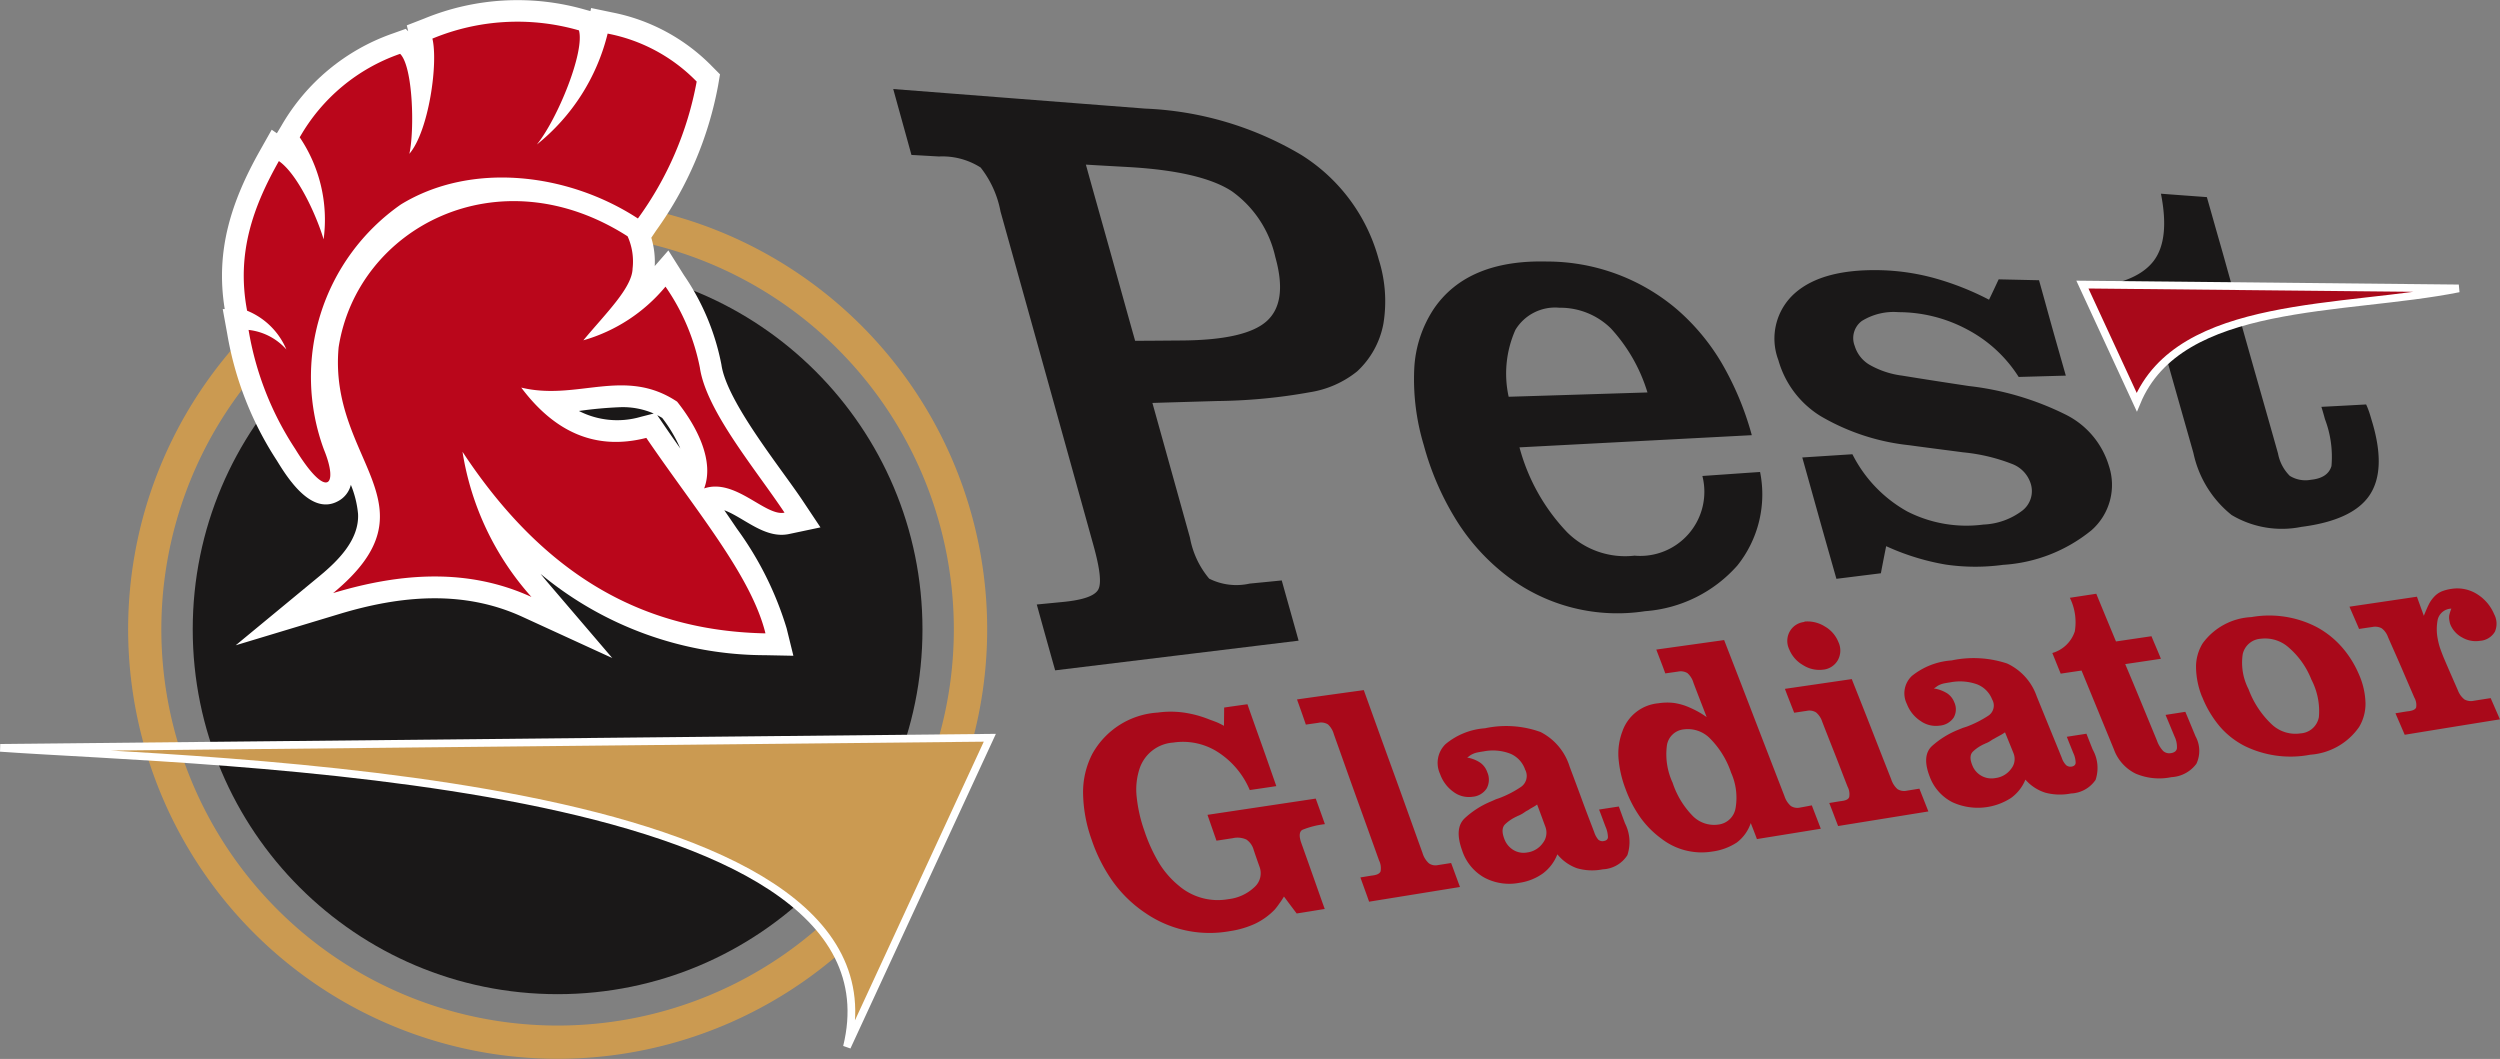 <svg xmlns="http://www.w3.org/2000/svg" width="162.078" height="68.65" viewBox="0 0 162.078 68.65">
  <rect x="0" y="0" width="162.078" height="68.65" fill="#808080" stroke="none"/>
  <g id="logo" transform="translate(-38.61 -163)">
    <path id="Path_8581" data-name="Path 8581" d="M537.592,259.114c1.006,0,2.011-.013,3.026-.02,2.791-.02,4.624-.444,5.525-1.273s1.083-2.2.536-4.145a7.133,7.133,0,0,0-2.821-4.261q-1.994-1.3-6.735-1.567c-.907-.051-1.825-.1-2.723-.155.527,1.908,1.068,3.811,1.6,5.716s1.054,3.8,1.591,5.7Zm3.553,12.749a5.715,5.715,0,0,0,1.249,2.671,3.927,3.927,0,0,0,2.625.321q1.04-.1,2.079-.205c.361,1.3.732,2.6,1.093,3.905q-7.906.964-15.783,1.924c-.4-1.42-.8-2.845-1.191-4.269l1.708-.166c1.318-.129,2.069-.4,2.284-.816s.094-1.369-.322-2.868q-1.5-5.4-3.006-10.814t-3.016-10.817a6.566,6.566,0,0,0-1.288-2.848,4.611,4.611,0,0,0-2.7-.716c-.605-.033-1.2-.07-1.786-.1-.39-1.424-.79-2.848-1.181-4.273,5.437.422,10.893.848,16.339,1.269a21.49,21.49,0,0,1,10.112,3,11.524,11.524,0,0,1,5.027,6.788,8.954,8.954,0,0,1,.3,4.161,5.6,5.6,0,0,1-1.7,3.085,6.476,6.476,0,0,1-3.074,1.355,35.694,35.694,0,0,1-6.013.569c-1.4.042-2.8.081-4.188.124q1.215,4.36,2.431,8.723Zm29.663-9.4a10.732,10.732,0,0,0-2.372-4.153,4.682,4.682,0,0,0-3.338-1.339,3.008,3.008,0,0,0-2.85,1.432,6.986,6.986,0,0,0-.439,4.339c2.987-.089,5.993-.186,9-.279Zm3.563,5.415c1.24-.085,2.479-.174,3.738-.259a7.38,7.38,0,0,1-1.464,6.053,8.832,8.832,0,0,1-5.993,2.972,11.79,11.79,0,0,1-8.882-2.229,13.638,13.638,0,0,1-3.319-3.615,18.2,18.2,0,0,1-2.147-4.931,14.778,14.778,0,0,1-.615-4.954,7.711,7.711,0,0,1,1.259-3.859c1.464-2.158,3.934-3.169,7.359-3.081a13,13,0,0,1,8.375,3.069,14.039,14.039,0,0,1,2.918,3.479,19.415,19.415,0,0,1,1.972,4.71l-15.061.79a12.712,12.712,0,0,0,3.085,5.5,5.327,5.327,0,0,0,4.373,1.521,4.157,4.157,0,0,0,4.4-5.163Zm8.687,6.668c-.371-1.312-.746-2.619-1.113-3.932s-.732-2.624-1.1-3.936l3.25-.209a8.74,8.74,0,0,0,3.553,3.708,8.437,8.437,0,0,0,4.939.851,4.478,4.478,0,0,0,2.518-.9,1.6,1.6,0,0,0,.547-1.761,2,2,0,0,0-1.2-1.266,11.808,11.808,0,0,0-3.172-.755c-1.161-.154-2.334-.3-3.494-.461a14.3,14.3,0,0,1-5.759-1.892,6.254,6.254,0,0,1-2.733-3.63,3.931,3.931,0,0,1,1.074-4.339c1.213-1.068,3.084-1.55,5.6-1.486a14.557,14.557,0,0,1,3.5.53,18.273,18.273,0,0,1,3.484,1.382c.215-.441.42-.882.625-1.32l2.616.058c.293,1.034.572,2.067.859,3.092s.586,2.059.878,3.093c-1.025.027-2.04.058-3.055.085a8.793,8.793,0,0,0-3.3-3.058,9.452,9.452,0,0,0-4.49-1.142,3.915,3.915,0,0,0-2.382.573,1.384,1.384,0,0,0-.458,1.618,2.122,2.122,0,0,0,.966,1.223,5.7,5.7,0,0,0,2.108.7c1.434.234,2.87.455,4.314.673a18.84,18.84,0,0,1,6.325,1.873,5.457,5.457,0,0,1,2.762,3.293,3.913,3.913,0,0,1-1.123,4.184,10.038,10.038,0,0,1-5.739,2.245,13.311,13.311,0,0,1-3.719-.019,15.541,15.541,0,0,1-3.856-1.192c-.117.585-.234,1.173-.342,1.757l-2.889.36Zm23.143-8.166a7.006,7.006,0,0,0,2.479,4.029,6.37,6.37,0,0,0,4.519.77c2.216-.283,3.672-.965,4.4-2.02s.822-2.59.234-4.644c-.1-.334-.17-.587-.234-.774s-.127-.348-.2-.5q-1.449.081-2.9.155c.088.271.16.54.234.805a6.857,6.857,0,0,1,.42,3.034c-.152.52-.6.816-1.337.89a1.922,1.922,0,0,1-1.367-.256,2.749,2.749,0,0,1-.761-1.447c-.4-1.424-.806-2.85-1.21-4.269s-.81-2.848-1.21-4.273l5.4-2.063q-2.972-.064-5.925-.124c-.283-.983-.547-1.966-.83-2.945s-.556-1.966-.839-2.949c-1-.074-1.981-.143-2.977-.221.391,1.982.232,3.428-.469,4.354s-2.04,1.509-4,1.726c.215.739.42,1.482.624,2.218,1.181,0,2.352,0,3.543,0,.39,1.42.8,2.841,1.2,4.257S605.8,264.962,606.2,266.378Z" transform="translate(-425.391 -74.02)" fill="#1a1818"/>
    <path id="Path_8582" data-name="Path 8582" d="M599.2,425.64q.466,1.331.943,2.66c.316.886.622,1.773.933,2.658q-.86.13-1.721.255a5.441,5.441,0,0,0-2.08-2.47,4.2,4.2,0,0,0-2.887-.608,2.473,2.473,0,0,0-2.2,1.762,4.317,4.317,0,0,0-.165,1.757,9.51,9.51,0,0,0,.505,2.218,10.469,10.469,0,0,0,.963,2.1,5.89,5.89,0,0,0,1.283,1.458,3.891,3.891,0,0,0,3.2.855,2.92,2.92,0,0,0,1.691-.785,1.2,1.2,0,0,0,.321-1.319q-.194-.54-.379-1.091a1.177,1.177,0,0,0-.476-.671,1.378,1.378,0,0,0-.885-.084c-.35.053-.7.109-1.05.16-.194-.559-.389-1.116-.583-1.675q3.5-.525,7.019-1.053c.2.554.4,1.1.593,1.656a5.587,5.587,0,0,0-1.458.369c-.2.113-.233.4-.068.861q.379,1.062.758,2.133c.252.711.5,1.425.758,2.136-.612.1-1.225.2-1.818.293-.282-.369-.554-.736-.826-1.1a4.364,4.364,0,0,1-.3.456,4.186,4.186,0,0,1-.3.394,4.425,4.425,0,0,1-1.254.907,6.014,6.014,0,0,1-1.662.489,7.344,7.344,0,0,1-5.425-1.148,8.256,8.256,0,0,1-2.119-2.023,10.42,10.42,0,0,1-1.419-2.79,9.286,9.286,0,0,1-.544-3.019,5.42,5.42,0,0,1,.6-2.514,5.221,5.221,0,0,1,4.239-2.677,6.2,6.2,0,0,1,1.633-.008,7.112,7.112,0,0,1,1.682.443c.165.063.332.119.506.19.157.064.311.147.476.233,0-.4.01-.79.01-1.184.5-.073,1-.144,1.507-.214Zm7.553-.907c-1.449.2-2.9.4-4.336.605.195.543.389,1.089.574,1.631l.807-.114a.829.829,0,0,1,.632.106,1.379,1.379,0,0,1,.379.641c.488,1.362.968,2.727,1.458,4.085s.982,2.723,1.468,4.085a1.134,1.134,0,0,1,.1.711c-.058.147-.224.228-.5.266s-.535.087-.807.128c.185.527.379,1.048.564,1.574q2.931-.473,5.891-.953c-.194-.519-.379-1.037-.574-1.555-.282.046-.564.09-.856.135a.742.742,0,0,1-.583-.114,1.456,1.456,0,0,1-.418-.679c-.635-1.755-1.259-3.517-1.9-5.277s-1.273-3.518-1.906-5.277Zm15.234,7.747c.428-.068.855-.133,1.293-.2.136.364.264.728.4,1.086a2.68,2.68,0,0,1,.156,2.068,1.987,1.987,0,0,1-1.594.918,3.51,3.51,0,0,1-1.682-.073,2.905,2.905,0,0,1-1.264-.9,2.812,2.812,0,0,1-.943,1.244,3.481,3.481,0,0,1-1.526.605,3.43,3.43,0,0,1-2.284-.35,3.135,3.135,0,0,1-1.419-1.745c-.346-.96-.3-1.655.175-2.1a5.693,5.693,0,0,1,1.682-1.075c.09-.038.185-.081.282-.125s.2-.07.292-.106a6.726,6.726,0,0,0,1.37-.709.862.862,0,0,0,.282-1.129,1.717,1.717,0,0,0-.962-1.034,3.144,3.144,0,0,0-1.73-.149c-.165.024-.3.049-.408.071a1.261,1.261,0,0,0-.282.092.991.991,0,0,0-.175.095c-.059.042-.117.09-.2.144a2.142,2.142,0,0,1,.846.331,1.253,1.253,0,0,1,.457.616,1.191,1.191,0,0,1-.039,1.053,1.208,1.208,0,0,1-.914.54,1.659,1.659,0,0,1-1.244-.32,2.394,2.394,0,0,1-.865-1.162,1.7,1.7,0,0,1,.35-1.925,4.489,4.489,0,0,1,2.567-1.034,6.573,6.573,0,0,1,3.6.244,3.767,3.767,0,0,1,1.886,2.247c.265.708.531,1.413.787,2.115s.529,1.41.8,2.117a1.462,1.462,0,0,0,.263.491.4.4,0,0,0,.35.1c.175-.027.273-.108.282-.247a1.8,1.8,0,0,0-.156-.684c-.142-.371-.272-.738-.418-1.108Zm-4-.334a1.3,1.3,0,0,1-.185.128c-.059.034-.119.069-.195.111s-.123.078-.175.111-.138.071-.194.109c-.079.052-.154.109-.224.149a2.2,2.2,0,0,1-.272.133.084.084,0,0,0-.039.016.046.046,0,0,1-.019.013,2.766,2.766,0,0,0-.768.508c-.2.191-.228.5-.068.928a1.4,1.4,0,0,0,.583.738,1.281,1.281,0,0,0,.9.171,1.47,1.47,0,0,0,1.03-.622,1.087,1.087,0,0,0,.156-1.053c-.178-.479-.35-.964-.535-1.441Zm12.123-10.657-4.4.616c.194.516.4,1.029.583,1.545l.826-.117a.845.845,0,0,1,.612.1,1.328,1.328,0,0,1,.389.627c.28.742.573,1.482.856,2.223a6.386,6.386,0,0,0-.593-.372c-.187-.1-.363-.184-.535-.258a3.792,3.792,0,0,0-.982-.285,3.687,3.687,0,0,0-1.021.019,2.725,2.725,0,0,0-2.333,1.822,4.082,4.082,0,0,0-.253,1.721,7.173,7.173,0,0,0,.457,2.009,7.843,7.843,0,0,0,.972,1.865,6.108,6.108,0,0,0,1.361,1.365,4.256,4.256,0,0,0,3.286.831,3.816,3.816,0,0,0,1.6-.589,2.628,2.628,0,0,0,.9-1.257c.136.345.272.69.4,1.037q2.071-.334,4.141-.67c-.194-.505-.389-1.007-.583-1.515-.253.049-.515.1-.758.141a.779.779,0,0,1-.6-.1,1.428,1.428,0,0,1-.418-.649q-.978-2.524-1.954-5.054c-.646-1.684-1.3-3.369-1.954-5.054Zm-3.354,9.224a.019.019,0,0,0,.01.019,4.4,4.4,0,0,1-.369-2.4,1.226,1.226,0,0,1,1.1-1.053,2.013,2.013,0,0,1,1.692.584,5.745,5.745,0,0,1,1.371,2.223,3.975,3.975,0,0,1,.292,2.288,1.282,1.282,0,0,1-1.108,1.075,1.94,1.94,0,0,1-1.662-.548,5.543,5.543,0,0,1-1.322-2.191Zm11.627-6.694c.428,1.081.86,2.162,1.283,3.247s.846,2.164,1.273,3.244a1.437,1.437,0,0,0,.409.643.813.813,0,0,0,.612.1c.262-.041.535-.087.807-.13.194.491.389.985.583,1.477l-5.852.945c-.194-.5-.379-1-.574-1.493.263-.041.544-.093.817-.13s.423-.113.476-.253a1.051,1.051,0,0,0-.107-.679c-.276-.7-.54-1.405-.817-2.106s-.554-1.4-.827-2.106a1.306,1.306,0,0,0-.4-.6.819.819,0,0,0-.6-.1c-.282.041-.554.084-.817.122-.2-.516-.408-1.029-.6-1.548l4.336-.633Zm-3.081-3.727a2.11,2.11,0,0,1,1.322.307,2.038,2.038,0,0,1,.895,1.024,1.286,1.286,0,0,1-.039,1.17,1.234,1.234,0,0,1-.962.616,1.952,1.952,0,0,1-1.3-.3,2.067,2.067,0,0,1-.894-1.029,1.253,1.253,0,0,1,.048-1.164,1.219,1.219,0,0,1,.943-.6.025.025,0,0,0-.01-.022Zm17.022,7.465c.136.35.278.7.418,1.048a1.543,1.543,0,0,1,.156.651c-.015.13-.1.211-.263.236a.432.432,0,0,1-.35-.09,1.179,1.179,0,0,1-.282-.467c-.268-.667-.544-1.333-.816-2l-.817-2.006a3.662,3.662,0,0,0-1.915-2.12,6.881,6.881,0,0,0-3.6-.2,4.61,4.61,0,0,0-2.567,1,1.545,1.545,0,0,0-.33,1.827,2.287,2.287,0,0,0,.885,1.1,1.718,1.718,0,0,0,1.245.3,1.209,1.209,0,0,0,.9-.518,1.076,1.076,0,0,0,.039-1,1.223,1.223,0,0,0-.467-.581,2.262,2.262,0,0,0-.855-.31,2.378,2.378,0,0,0,.2-.136.809.809,0,0,1,.175-.1,1.507,1.507,0,0,1,.272-.09c.116-.024.253-.046.418-.071a3.3,3.3,0,0,1,1.74.13,1.714,1.714,0,0,1,.972.974.787.787,0,0,1-.272,1.075,7.076,7.076,0,0,1-1.351.684c-.094.036-.2.063-.3.1l-.292.119a5.772,5.772,0,0,0-1.672,1.037c-.461.419-.511,1.091-.156,2a3.037,3.037,0,0,0,1.458,1.648,3.958,3.958,0,0,0,3.811-.271,2.723,2.723,0,0,0,.933-1.189,2.856,2.856,0,0,0,1.283.844,3.684,3.684,0,0,0,1.672.054,2.019,2.019,0,0,0,1.594-.882,2.432,2.432,0,0,0-.185-1.963c-.139-.341-.272-.687-.408-1.029l-1.284.2Zm-4.005-.285c.185.453.37.905.554,1.363a1.006,1.006,0,0,1-.156,1,1.474,1.474,0,0,1-1.021.6,1.332,1.332,0,0,1-1.507-.85c-.16-.4-.141-.693.068-.885a2.668,2.668,0,0,1,.749-.486.078.078,0,0,0,.029-.016c.009-.008.021-.007.039-.014a1.591,1.591,0,0,0,.253-.127c.077-.044.144-.1.224-.141s.135-.075.194-.109l.194-.106c.059-.033.129-.069.194-.109s.117-.073.185-.122Zm5.921-8.977c.418,1.029.846,2.055,1.273,3.084l2.3-.339c.2.489.418.977.612,1.463l-2.314.345c.35.822.691,1.647,1.031,2.47s.682,1.65,1.02,2.473a1.985,1.985,0,0,0,.408.689.6.6,0,0,0,.515.138c.223-.036.35-.139.379-.309a1.578,1.578,0,0,0-.165-.793c-.191-.46-.379-.917-.573-1.376.428-.065.846-.13,1.283-.2.224.529.441,1.06.661,1.588a1.966,1.966,0,0,1,.058,1.778,2.156,2.156,0,0,1-1.624.871,3.894,3.894,0,0,1-2.314-.228,2.815,2.815,0,0,1-1.41-1.569c-.348-.853-.7-1.7-1.05-2.557l-1.05-2.557c-.447.065-.9.133-1.351.2-.185-.445-.359-.89-.544-1.338a2.158,2.158,0,0,0,1.458-1.4,3.591,3.591,0,0,0-.321-2.18l1.711-.261Zm6.853,6.664c0,.008.008.014.01.019a6.97,6.97,0,0,0,1.147,1.922,5.323,5.323,0,0,0,1.623,1.265,6.758,6.758,0,0,0,4.239.556,4.21,4.21,0,0,0,3.159-1.792,2.912,2.912,0,0,0,.418-1.561,4.921,4.921,0,0,0-.428-1.86,6.549,6.549,0,0,0-1.137-1.8,5.871,5.871,0,0,0-1.6-1.262A6.683,6.683,0,0,0,664.29,420a4.156,4.156,0,0,0-3.15,1.691,2.9,2.9,0,0,0-.438,1.55,5.316,5.316,0,0,0,.389,1.922Zm3.014-.481c0,.006.01.011.01.016a3.739,3.739,0,0,1-.389-2.283,1.278,1.278,0,0,1,1.167-1.007,2.3,2.3,0,0,1,1.828.578,5.291,5.291,0,0,1,1.458,2.069,4.427,4.427,0,0,1,.486,2.435,1.288,1.288,0,0,1-1.186,1.053,2.233,2.233,0,0,1-1.857-.573,5.989,5.989,0,0,1-1.516-2.289Zm10.917-6c.146.413.3.825.447,1.238.117-.288.22-.534.321-.736a2.026,2.026,0,0,1,.35-.5,1.408,1.408,0,0,1,.486-.345,2.752,2.752,0,0,1,.661-.168,2.4,2.4,0,0,1,1.6.323,2.8,2.8,0,0,1,1.137,1.316,1.3,1.3,0,0,1,.049,1.146,1.21,1.21,0,0,1-.963.586,1.74,1.74,0,0,1-1.137-.206,1.689,1.689,0,0,1-.768-.812,1.205,1.205,0,0,1-.049-.147c-.015-.055-.021-.107-.029-.152a.962.962,0,0,1-.01-.339,2.985,2.985,0,0,1,.136-.431.933.933,0,0,0-.885.717,3.252,3.252,0,0,0,.01,1.287,4.055,4.055,0,0,0,.185.673c.081.218.154.409.224.573.29.678.587,1.356.885,2.036a1.364,1.364,0,0,0,.428.6.859.859,0,0,0,.613.087c.36-.057.719-.114,1.089-.171.2.456.4.918.6,1.376-2.061.331-4.112.663-6.173,1-.2-.464-.4-.931-.6-1.393.292-.046.573-.1.875-.138.242-.032.417-.108.467-.242a.963.963,0,0,0-.117-.635c-.282-.654-.566-1.315-.846-1.966s-.578-1.309-.865-1.968a1.212,1.212,0,0,0-.408-.562.9.9,0,0,0-.6-.084c-.3.043-.583.084-.865.128-.2-.48-.418-.961-.622-1.444Z" transform="translate(-479.721 -216.993)" fill="#a9091a"/>
    <circle id="Ellipse_371" data-name="Ellipse 371" cx="23.655" cy="23.655" r="23.655" transform="translate(98.415 180.143) rotate(90)" fill="#1a1818"/>
    <path id="Path_8583" data-name="Path 8583" d="M275.013,282.351a27.846,27.846,0,1,1-21.1,33.248,27.846,27.846,0,0,1,21.1-33.248Zm.47,2.106a25.689,25.689,0,1,0,30.672,19.469A25.689,25.689,0,0,0,275.483,284.456Z" transform="translate(-206.325 -105.729)" fill="#cb9a51" fill-rule="evenodd"/>
    <g id="Group_2875" data-name="Group 2875" transform="translate(53.005 163)">
      <path id="Path_8584" data-name="Path 8584" d="M294.607,242.993a1.642,1.642,0,0,1-.835,1.062c-1.72.932-3.248-1.465-3.959-2.629a21.612,21.612,0,0,1-3.221-8.221L286.3,231.6l.13,0c-.617-3.79.431-6.987,2.284-10.278l.761-1.351.335.232.275-.457a13.431,13.431,0,0,1,7.242-6.014l.837-.3.161.159-.092-.386,1.149-.447a15.894,15.894,0,0,1,10.393-.576l.362.1.047-.2,1.357.284a12.368,12.368,0,0,1,6.486,3.5l.512.516-.122.717a23.406,23.406,0,0,1-4.032,9.429l-.3.447a5.393,5.393,0,0,1,.222,1.837l.884-1.014L316.2,229.4a15.391,15.391,0,0,1,2.431,5.806c.344,2.4,3.841,6.676,5.265,8.812l1.156,1.735-2.04.431c-1.353.286-2.537-.712-3.661-1.3a4.574,4.574,0,0,0-.534-.243q.415.6.82,1.2a21.484,21.484,0,0,1,3.219,6.448l.44,1.787-1.84-.037a22.826,22.826,0,0,1-14.547-5.269q.232.29.479.579l4.168,4.876-5.831-2.675c-3.839-1.761-7.913-1.376-11.86-.183l-6.724,2.03,5.416-4.472c1.2-.99,2.6-2.357,2.516-4.048a6.573,6.573,0,0,0-.466-1.882Zm21.369-2.334a9.43,9.43,0,0,0-1.182-2q-.162-.1-.325-.183l.461.676q.515.757,1.047,1.5Zm-1.735-2.288a5.033,5.033,0,0,0-2.149-.411,26.2,26.2,0,0,0-2.7.246,5.449,5.449,0,0,0,4.022.376Z" transform="translate(-286.255 -211.562)" fill="#fff" fill-rule="evenodd"/>
    </g>
    <g id="Group_2876" data-name="Group 2876" transform="translate(54.42 164.409)">
      <path id="Path_8585" data-name="Path 8585" d="M299.106,246.929a13.629,13.629,0,0,1,4.988-15.886c4.549-2.788,10.818-2.061,15.369.908a21.731,21.731,0,0,0,3.81-8.877,10.932,10.932,0,0,0-5.772-3.11,13.268,13.268,0,0,1-4.589,7.191c1.339-1.652,3.12-6.011,2.728-7.4a14.4,14.4,0,0,0-9.5.534c.387,1.612-.243,6.014-1.493,7.468.338-1.523.243-5.652-.6-6.481a12,12,0,0,0-6.508,5.413,9.549,9.549,0,0,1,1.548,6.612c-.458-1.54-1.682-4.23-2.9-5.072-1.616,2.869-2.78,5.915-2.06,9.7a4.679,4.679,0,0,1,2.546,2.513,3.833,3.833,0,0,0-2.451-1.267,19.948,19.948,0,0,0,3.021,7.711C299.288,250.224,300.085,249.31,299.106,246.929Z" transform="translate(-293.917 -219.195)" fill="#ba061b" fill-rule="evenodd"/>
      <path id="Path_8586" data-name="Path 8586" d="M325.26,307.609c4.482-1.354,8.814-1.6,12.858.251a18.4,18.4,0,0,1-4.47-9.412c5.716,8.68,12.434,11.626,19.641,11.772-.924-3.753-4.556-8.018-7.725-12.673-3.3.842-5.954-.388-8.108-3.261,3.64.881,6.7-1.359,10.106.913,1.369,1.721,2.406,3.9,1.752,5.624,2.019-.688,3.971,1.833,5.21,1.571-1.883-2.827-5.083-6.614-5.487-9.4a13.9,13.9,0,0,0-2.229-5.253,10.776,10.776,0,0,1-5.326,3.48c1.443-1.737,3.168-3.405,3.193-4.661a3.976,3.976,0,0,0-.323-2.081c-8.4-5.38-17.531-.544-18.735,7.194C324.938,299.09,332.215,301.866,325.26,307.609Z" transform="translate(-319.473 -270.567)" fill="#ba061b" fill-rule="evenodd"/>
    </g>
    <path id="Path_8587" data-name="Path 8587" d="M963.839,311.731l-24.4-.248,3.524,7.623C945.74,312.4,956.419,313.218,963.839,311.731Z" transform="translate(-765.825 -130.033)" fill="#a9091a" stroke="#fff" stroke-miterlimit="2.613" stroke-width="0.5" fill-rule="evenodd"/>
    <path id="Path_8588" data-name="Path 8588" d="M208.392,471.257l64.154-.653-9.264,20.04C267.635,472.9,221.61,472.2,208.392,471.257Z" transform="translate(-169.764 -259.774)" fill="#cb9a51" stroke="#fff" stroke-miterlimit="2.613" stroke-width="0.5" fill-rule="evenodd"/>
  </g>
</svg>
